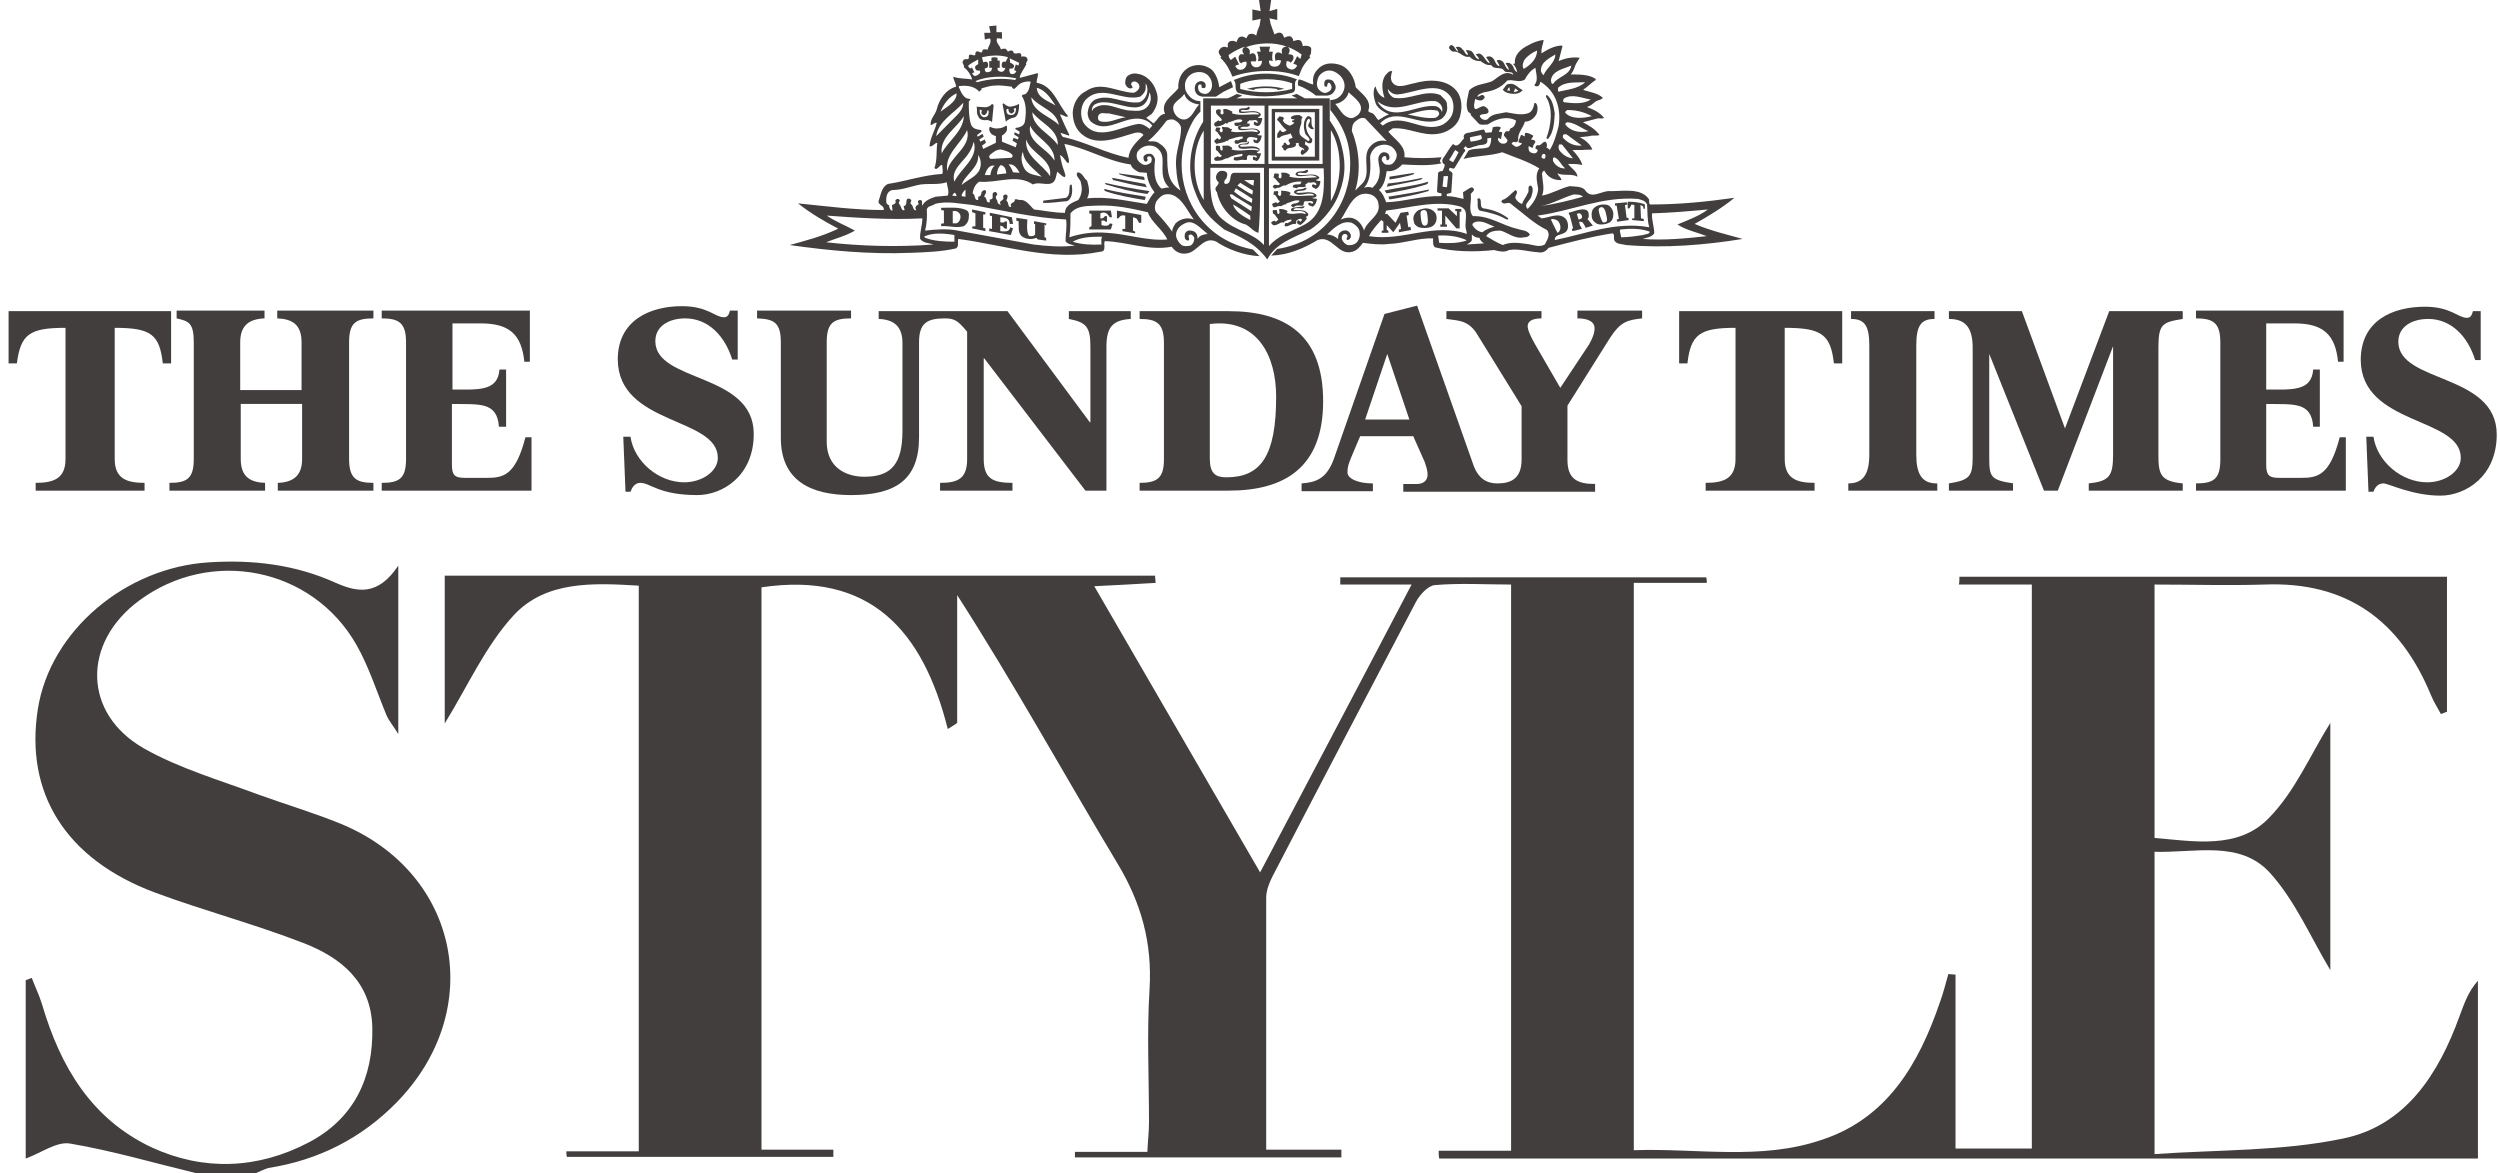 <svg xmlns="http://www.w3.org/2000/svg" fill="none" viewBox="0 0 211 99" height="99" width="211">
<path fill="#423e3e" d="M28.811 69.548C26.524 68.61 24.145 67.907 21.812 67.063C18.546 65.844 15.14 64.859 12.154 63.17C6.976 60.216 6.929 54.26 11.735 50.696C17.8 46.194 26.338 47.882 30.07 54.401C31.143 56.276 31.797 58.387 32.636 60.403C32.823 60.825 33.15 61.201 33.616 61.951C33.616 57.121 33.616 52.806 33.616 47.741C31.89 50.321 30.164 49.992 28.344 49.195C24.938 47.647 21.346 47.225 17.66 47.46C10.568 47.882 4.223 53.275 3.196 59.841C2.077 66.922 5.529 72.503 13.041 75.317C17.193 76.864 21.486 77.99 25.591 79.584C28.764 80.804 31.33 82.867 31.423 86.713C31.517 90.98 29.884 94.404 26.058 96.421C21.766 98.671 17.193 98.859 12.808 96.843C7.722 94.451 5.109 90.042 3.57 84.837C3.336 84.04 2.963 83.289 2.683 82.539C2.497 82.586 2.357 82.68 2.17 82.727C2.17 87.791 2.17 92.856 2.17 97.781C3.476 97.311 4.783 96.327 5.902 96.514C9.495 97.124 12.994 98.156 16.493 99C18.22 99 19.899 99 21.626 99C21.952 98.859 22.325 98.671 22.652 98.578C26.851 97.921 30.49 96.092 33.476 93.044C41.081 85.259 38.842 73.722 28.811 69.548Z"></path>
<path fill="#423e3e" d="M197.753 96.092C192.621 97.171 187.209 97.03 181.844 97.405C181.844 88.495 181.844 80.241 181.844 71.893C185.296 71.987 189.029 70.909 191.548 73.629C193.694 75.973 195.047 79.162 196.68 81.882C196.68 74.895 196.68 67.766 196.68 61.013C195.001 63.686 193.694 66.829 191.455 69.079C188.889 71.706 185.156 71.002 181.844 70.721C181.844 63.499 181.844 56.464 181.844 49.336C185.016 49.336 188.049 49.43 191.082 49.336C198.033 49.054 202.559 52.337 205.172 58.668C205.405 59.231 205.732 59.747 206.012 60.263C206.198 60.216 206.338 60.122 206.525 60.075C206.525 56.23 206.525 52.384 206.525 48.679C192.714 48.679 179.044 48.679 165.374 48.679C165.374 48.914 165.374 49.148 165.327 49.336C167.38 49.336 169.48 49.336 171.486 49.336C171.486 65.468 171.486 81.226 171.486 96.936C169.293 96.936 167.333 96.936 165.047 96.936C165.047 91.918 165.047 87.088 165.047 82.258C164.861 82.258 164.627 82.211 164.441 82.211C164.207 83.008 164.021 83.805 163.741 84.556C161.968 89.761 159.309 94.357 153.803 96.186C148.624 97.968 143.212 96.89 137.893 97.077C137.893 80.991 137.893 65.281 137.893 49.195C140.04 49.195 142.046 49.195 144.052 49.195C144.052 49.054 144.052 48.867 144.005 48.726C133.694 48.726 123.43 48.726 113.119 48.726C113.119 48.914 113.119 49.148 113.119 49.336C114.985 49.336 116.851 49.336 119.137 49.336C114.798 57.637 110.646 65.468 106.354 73.629C101.548 65.328 96.976 57.449 92.357 49.477C94.363 49.383 95.949 49.289 97.536 49.195C97.536 49.008 97.489 48.82 97.489 48.585C77.473 48.585 57.458 48.585 37.536 48.585C37.536 52.853 37.536 56.933 37.536 61.06C39.495 57.871 40.988 54.495 43.368 51.915C46.074 49.008 50.086 49.195 53.912 49.43C53.912 65.328 53.912 81.085 53.912 97.171C51.766 97.171 49.76 97.171 47.8 97.171C47.8 97.312 47.8 97.499 47.847 97.64C55.358 97.64 62.823 97.64 70.335 97.64C70.335 97.452 70.335 97.218 70.335 97.03C68.282 97.03 66.276 97.03 64.27 97.03C64.27 80.991 64.27 65.234 64.27 49.57C73.414 48.21 77.893 53.181 79.993 61.529C80.273 61.342 80.553 61.201 80.786 61.013C80.786 57.402 80.786 53.838 80.786 50.227C85.638 57.777 89.837 65.421 94.316 72.878C96.323 76.208 97.256 79.585 97.022 83.477C96.789 87.229 96.976 90.981 96.976 94.732C96.976 95.483 96.882 96.233 96.836 97.218C94.596 97.218 92.683 97.218 90.724 97.218C90.724 97.359 90.724 97.546 90.724 97.687C98.236 97.687 105.747 97.687 113.212 97.687C113.212 97.452 113.212 97.265 113.212 97.03C111.113 97.03 109.06 97.03 106.867 97.03C106.867 89.667 106.867 82.727 106.867 75.786C106.867 75.176 107.1 74.567 107.38 74.004C111.393 66.266 115.452 58.528 119.511 50.79C119.837 50.18 120.537 49.43 121.097 49.383C123.243 49.195 125.389 49.336 127.536 49.336C127.536 65.421 127.536 81.132 127.536 97.124C125.389 97.124 123.43 97.124 121.424 97.124C121.424 97.359 121.424 97.593 121.47 97.781C150.724 97.781 179.931 97.781 209.137 97.781C209.137 92.669 209.137 87.745 209.137 82.773C208.298 83.712 207.971 84.743 207.598 85.728C205.825 90.652 203.026 95.014 197.753 96.092Z"></path>
<path fill="#423e3e" d="M81.532 17.727C80.926 17.446 80.086 17.539 79.433 17.539C79.433 17.633 79.433 17.68 79.433 17.727C79.526 17.727 79.666 17.774 79.666 17.774V18.852C79.619 18.852 79.479 18.852 79.433 18.899C79.433 18.993 79.433 19.04 79.433 19.087C80.086 19.04 80.739 19.275 81.346 19.087C81.626 18.899 81.765 18.618 81.765 18.337C81.812 18.055 81.765 17.821 81.532 17.727ZM80.739 18.852H80.412V17.821C80.646 17.774 80.832 17.821 80.972 18.008C81.159 18.196 81.066 18.712 80.739 18.852Z"></path>
<path fill="#423e3e" d="M83.352 10.13L83.632 10.223L83.725 10.317L83.865 8.863L83.725 8.77C83.725 8.77 83.539 9.051 83.119 9.051C82.885 9.051 82.652 9.004 82.419 9.004C82.512 9.239 82.372 9.52 82.559 9.801C82.652 10.13 83.025 10.176 83.352 10.13ZM82.699 9.239L82.885 9.332C82.885 9.332 82.792 9.473 82.839 9.567C82.885 9.661 82.979 9.754 83.119 9.707C83.259 9.614 83.352 9.426 83.305 9.332H83.445V9.473C83.445 9.707 83.352 9.895 83.025 9.895C82.746 9.801 82.652 9.52 82.699 9.239Z"></path>
<path fill="#423e3e" d="M85.498 9.942C85.965 9.895 86.011 9.239 86.011 8.77C85.732 8.91 85.592 8.957 85.265 9.004C84.985 9.004 84.705 8.723 84.705 8.723L84.612 8.77L84.892 10.27C84.892 10.27 85.078 10.036 85.498 9.942ZM84.985 9.192H85.125C85.078 9.332 85.172 9.52 85.312 9.567C85.405 9.614 85.498 9.52 85.592 9.426C85.638 9.332 85.545 9.192 85.545 9.192L85.732 9.098C85.778 9.379 85.685 9.707 85.358 9.707C85.032 9.707 84.938 9.567 84.938 9.285L84.985 9.192Z"></path>
<path fill="#423e3e" d="M66.649 20.682C69.962 21.151 73.367 21.479 76.867 21.338C78.173 21.291 79.479 21.244 80.692 20.963C80.972 20.775 80.786 20.4 80.879 20.166C84.798 20.682 88.717 22.088 92.87 21.244C93.43 21.244 93.103 20.588 93.243 20.353C95.156 20.4 96.929 21.198 98.888 20.822C99.215 21.291 99.682 21.479 100.195 21.385C101.081 21.244 101.594 19.884 102.668 20.4C103.461 20.963 104.954 21.573 106.307 21.62L105.747 21.057C101.781 20.306 99.728 17.024 99.728 13.882C99.728 12.615 100.055 11.349 100.661 10.27C100.941 9.755 101.315 9.426 101.315 9.426V8.535C100.941 8.535 100.615 8.395 100.335 8.066C100.101 7.785 100.008 7.597 100.008 7.175C100.008 6.753 100.335 6.284 100.801 6.143C101.268 6.003 101.734 6.097 102.014 6.425C102.248 6.706 102.294 6.941 102.294 7.222C102.294 7.597 102.014 7.926 101.734 7.926C101.548 7.926 101.315 7.879 101.175 7.644C101.081 7.457 101.081 7.128 101.268 7.128C101.548 7.128 101.315 7.316 101.455 7.41C101.548 7.457 101.688 7.457 101.734 7.363C101.781 7.269 101.781 7.128 101.688 6.988C101.548 6.847 101.361 6.8 101.175 6.894C100.895 6.988 100.801 7.316 100.848 7.597C100.941 8.019 101.221 8.113 101.501 8.16H102.621L103.274 7.738L104.067 7.363C104.067 7.363 103.974 6.988 103.881 6.847L102.901 7.363C102.854 6.847 102.621 6.19 102.248 5.862C101.828 5.534 101.128 5.346 100.475 5.628C99.728 5.956 99.402 6.706 99.448 7.457C98.935 8.113 97.909 8.629 98.329 9.614C97.862 9.614 97.675 10.177 97.349 10.411L96.742 9.942L97.209 9.614C97.629 9.098 97.862 8.348 97.582 7.691C97.395 7.035 96.789 6.331 96.042 6.237C95.716 6.143 95.389 6.237 95.156 6.425C94.969 6.612 94.969 6.847 94.969 7.081C95.063 7.316 95.249 7.504 95.483 7.457C95.763 7.363 95.389 7.222 95.483 7.035C95.529 6.894 95.716 6.847 95.856 6.894C96.089 6.988 96.229 7.222 96.136 7.457C96.042 7.644 95.856 7.785 95.669 7.832C94.316 7.785 92.916 6.8 91.657 7.691C90.957 8.019 90.584 8.77 90.537 9.473C90.537 10.223 90.77 10.88 91.33 11.349C92.636 12.428 94.409 11.584 95.809 11.208C96.042 11.162 96.369 11.162 96.509 11.396C95.949 11.959 95.296 12.521 95.249 13.319C93.336 12.944 91.703 12.006 89.837 11.584C89.604 11.584 89.557 11.302 89.51 11.208L90.21 11.443L90.257 11.396C89.977 10.833 89.697 10.223 89.464 9.661C89.697 9.661 89.884 9.895 90.117 9.848V9.755C89.277 8.817 88.904 7.222 87.504 6.988C87.458 6.706 87.644 6.472 87.598 6.19H87.504L86.105 6.566L86.058 6.519C86.151 6.143 86.431 5.815 86.618 5.44C86.525 5.252 86.804 5.159 86.711 4.971C86.665 4.737 86.338 4.737 86.198 4.783C86.245 4.127 85.591 4.83 85.498 4.314C85.358 4.221 85.171 4.268 85.078 4.361L84.891 4.127C84.752 4.08 84.565 4.127 84.472 4.174C84.425 3.846 84.005 3.611 84.145 3.236C84.285 3.236 84.425 3.236 84.565 3.283C84.565 3.142 84.565 2.861 84.565 2.72H84.098V2.157C83.912 2.157 83.725 2.204 83.492 2.204C83.492 2.392 83.585 2.579 83.585 2.767H83.072C83.072 2.954 83.119 3.142 83.119 3.33C83.305 3.33 83.445 3.189 83.585 3.283C83.678 3.658 83.398 3.892 83.352 4.221L83.305 4.174C83.165 4.174 83.025 4.127 82.932 4.221C82.885 4.737 82.512 4.08 82.325 4.455C82.372 4.971 81.859 4.361 81.766 4.737C81.859 5.206 81.392 4.83 81.299 5.112C81.112 5.299 81.439 5.487 81.346 5.675C81.672 5.909 81.952 6.331 82.046 6.706C81.532 6.612 80.926 6.659 80.459 6.472C80.459 6.753 80.692 7.035 80.692 7.316C79.806 7.55 79.246 8.441 79.059 9.239C78.919 9.708 78.5 10.036 78.546 10.552C78.733 10.552 78.873 10.317 79.059 10.364C78.919 11.021 78.5 11.63 78.453 12.334C78.64 12.475 78.873 12.053 79.106 12.053C79.013 12.803 79.106 13.506 78.873 14.163C79.059 14.491 79.293 13.882 79.526 13.928C79.526 14.163 79.619 14.491 79.526 14.679C77.94 14.773 76.493 15.288 74.954 15.523C74.394 15.757 74.347 16.461 74.161 16.93C74.067 17.352 74.674 17.305 74.581 17.727C72.108 17.727 69.728 17.399 67.349 17.164C68.422 18.009 69.542 18.665 70.708 19.275V19.322C69.308 19.978 68.002 20.306 66.649 20.682ZM80.552 20.4C79.713 20.4 78.826 20.353 78.08 20.072L77.986 19.978C78.686 19.603 79.759 19.697 80.552 19.837V20.4ZM87.224 20.635L80.832 19.462C79.946 19.275 78.919 19.369 78.08 19.462C78.22 18.899 78.266 18.243 78.22 17.68C78.313 17.352 78.686 17.399 78.919 17.211C79.946 16.93 81.066 17.211 82.092 17.305C84.705 17.774 87.224 18.384 89.977 18.524C90.07 19.134 89.93 19.791 89.93 20.353C90.117 20.635 90.444 20.635 90.724 20.729C89.557 20.869 88.344 20.775 87.224 20.635ZM81.626 10.974C81.999 12.428 80.179 13.178 79.946 14.444C79.713 12.991 81.112 12.146 81.626 10.974ZM79.479 12.944C79.293 11.584 80.786 10.786 81.346 9.801C81.299 11.115 79.993 11.912 79.479 12.944ZM82.559 13.084C82.792 13.413 82.839 13.882 82.699 14.257C82.465 14.913 81.672 15.148 81.159 15.617C81.392 14.773 82.652 14.163 82.559 13.084ZM81.486 15.992V16.602L81.159 16.555C81.159 16.367 81.299 16.18 81.486 15.992ZM80.552 15.335C80.226 14.304 81.346 13.647 81.812 12.85C81.999 12.568 82.092 12.287 82.186 11.959C82.605 13.366 81.066 14.21 80.552 15.335ZM80.739 16.555L80.366 16.508C80.412 16.414 80.459 16.367 80.552 16.273C80.692 16.273 80.692 16.461 80.739 16.555ZM92.963 20.635C92.123 20.682 91.237 20.635 90.537 20.4C91.19 20.025 92.03 19.978 92.823 19.978H93.01C92.916 20.213 92.963 20.4 92.963 20.635ZM93.43 19.65C92.31 19.556 91.237 19.697 90.257 20.025C90.35 19.369 90.35 18.665 90.35 18.009C90.91 17.305 91.843 17.399 92.683 17.352C94.176 17.305 95.436 17.586 96.882 17.915C97.162 18.759 98.142 19.369 98.515 20.213C96.789 20.353 95.156 19.744 93.43 19.65ZM101.921 19.744C101.594 19.791 101.268 19.837 101.081 20.166C101.081 19.884 100.988 19.603 100.708 19.509C100.568 19.462 100.335 19.415 100.195 19.509C99.962 19.65 99.962 19.884 100.008 20.119C100.055 20.213 100.148 20.306 100.288 20.306C100.521 20.166 100.101 19.884 100.475 19.791C100.661 19.791 100.755 19.978 100.801 20.072C100.801 20.353 100.708 20.588 100.475 20.729C100.195 20.775 99.962 20.822 99.728 20.682C99.495 20.494 99.308 20.213 99.262 19.931C99.215 19.509 99.495 19.087 99.915 18.899C100.661 18.431 101.268 19.228 101.921 19.744ZM100.755 18.524C100.288 18.337 99.635 18.431 99.215 18.853C99.075 19.087 98.935 19.275 98.935 19.556C98.562 18.993 98.095 18.477 97.582 17.915C97.395 17.633 97.489 17.258 97.582 17.024C97.769 16.742 98.049 16.461 98.329 16.414C98.795 16.32 99.168 16.508 99.495 16.789C100.008 17.258 100.335 17.962 100.755 18.524ZM99.962 7.926C100.101 8.488 100.708 8.77 101.221 8.817C100.801 9.192 100.661 9.942 100.008 10.083C99.588 10.13 99.215 9.801 99.075 9.426C98.795 8.629 99.588 8.488 99.962 7.926ZM98.469 10.177C98.655 10.083 98.935 10.036 99.122 10.13C99.402 10.27 99.635 10.505 99.682 10.786C99.682 11.959 99.168 12.803 99.262 14.069C99.308 14.866 99.402 15.476 99.635 16.086C98.562 15.335 98.515 14.491 98.515 13.084C98.515 12.615 98.142 12.287 97.769 12.053C97.489 11.865 97.162 11.959 96.882 11.912C97.489 11.443 98.002 10.786 98.469 10.177ZM96.742 9.098C96.416 9.379 95.949 9.379 95.483 9.332C94.363 9.332 93.29 8.395 92.263 9.192L92.17 9.379C92.123 9.192 92.217 8.864 92.496 8.77C93.943 8.066 96.602 10.411 97.022 7.785C97.209 8.207 97.162 8.77 96.742 9.098ZM95.016 9.895C94.269 9.989 93.57 10.458 92.823 10.223C92.636 10.13 92.636 9.848 92.73 9.708C92.916 9.426 93.29 9.614 93.57 9.567L95.016 9.895ZM96.089 10.458C94.643 10.646 92.543 12.053 91.423 10.317C91.144 9.755 91.19 8.957 91.61 8.441C92.963 7.035 94.689 8.582 96.229 8.16C96.462 7.972 96.696 7.738 96.696 7.41V7.035C96.882 7.316 96.882 7.738 96.742 8.066C96.649 8.301 96.416 8.535 96.182 8.629C94.829 8.817 93.616 7.832 92.356 8.441C91.983 8.723 91.843 9.098 91.797 9.52C91.797 9.801 91.89 10.083 92.077 10.27C93.196 11.208 94.456 10.177 95.623 10.036C96.276 9.942 96.929 10.13 97.255 10.599C97.209 10.693 97.069 10.786 97.022 10.88C96.742 10.646 96.462 10.458 96.089 10.458ZM96.042 12.756C96.322 12.428 96.649 12.287 97.022 12.287C97.395 12.287 97.675 12.428 97.909 12.756C98.469 13.506 97.629 14.866 98.702 15.851C98.422 15.757 98.235 15.945 98.002 15.898C97.349 15.288 97.395 14.304 97.489 13.46C97.442 13.272 97.349 13.084 97.162 12.991C96.929 12.944 96.649 12.991 96.509 13.225C96.509 13.366 96.509 13.6 96.696 13.647C96.789 13.647 96.836 13.553 96.882 13.506C96.836 13.413 96.789 13.366 96.835 13.272C96.882 13.178 97.022 13.178 97.115 13.225C97.255 13.366 97.209 13.506 97.162 13.694C96.975 13.882 96.696 13.975 96.462 13.882C96.276 13.788 96.089 13.647 95.996 13.46C95.902 13.272 95.902 12.944 96.042 12.756ZM90.164 13.788C90.304 13.6 90.164 13.319 90.117 13.084L89.837 12.146C91.75 12.521 93.43 13.6 95.436 13.882C95.529 14.21 95.856 14.397 96.136 14.538L96.789 14.585C96.835 15.195 97.069 15.757 97.442 16.226C97.162 16.508 96.975 16.883 96.789 17.211C95.156 16.977 93.523 16.555 91.75 16.742C92.03 16.273 91.89 15.71 91.75 15.242C91.47 15.054 91.377 14.585 90.957 14.538C90.677 14.866 91.237 15.101 91.237 15.476C91.377 15.945 91.283 16.508 91.004 16.883C90.584 17.07 89.884 17.305 89.884 17.962C88.951 17.962 88.157 17.774 87.271 17.68C86.898 17.352 86.618 16.789 86.011 16.883C85.918 16.836 85.778 16.789 85.638 16.836C85.731 17.164 85.125 17.07 85.358 17.446C85.031 17.586 85.171 17.07 84.938 16.93C84.985 16.742 85.171 16.508 84.891 16.414C84.752 16.414 84.658 16.508 84.658 16.602C84.845 16.977 84.192 16.883 84.472 17.258C84.378 17.305 84.192 17.164 84.192 17.07C84.238 16.883 83.912 16.742 84.098 16.508C84.192 16.461 84.192 16.32 84.098 16.273C84.052 16.133 83.912 16.226 83.818 16.273C83.678 16.461 83.958 16.836 83.538 16.836V17.07C83.165 17.164 83.352 16.695 83.072 16.602C83.072 16.414 83.398 16.18 83.119 16.039C83.025 16.039 82.885 16.133 82.839 16.226C82.839 16.414 82.745 16.602 82.559 16.602V16.883C82.186 16.93 82.372 16.461 82.092 16.32C82.139 15.945 82.325 15.523 82.652 15.335C84.192 15.476 85.825 14.632 87.178 15.57C87.784 15.242 88.811 15.945 89.091 15.054L89.231 14.491C89.417 14.632 89.604 14.866 89.837 14.96C90.024 14.819 89.837 14.632 89.837 14.491C89.65 14.022 89.557 13.6 89.464 13.084C89.79 13.225 89.884 13.6 90.164 13.788ZM85.311 13.319L83.632 13.413C83.492 13.366 83.445 13.225 83.538 13.084C83.818 12.85 84.098 12.615 84.472 12.615C84.845 12.709 85.218 12.803 85.451 13.084C85.498 13.225 85.405 13.319 85.311 13.319ZM86.058 14.585L85.498 14.538C85.405 14.304 85.311 14.069 85.125 13.882C85.591 13.788 85.871 14.257 86.058 14.585ZM84.938 14.632L84.145 14.726C84.145 14.444 84.238 14.116 84.472 13.928C84.845 14.022 84.891 14.351 84.938 14.632ZM83.725 13.975H83.958C83.725 14.163 83.632 14.444 83.585 14.773H83.119C83.212 14.491 83.352 14.069 83.725 13.975ZM88.997 13.553C88.344 12.475 86.665 12.006 86.944 10.599C87.411 11.677 89.044 12.193 88.997 13.553ZM87.131 9.473C87.831 10.411 89.324 10.88 89.277 12.24C88.624 11.255 87.131 10.739 87.131 9.473ZM88.624 14.866C87.971 13.835 86.431 13.178 86.618 11.771C86.944 12.944 88.857 13.413 88.624 14.866ZM87.924 14.913C87.458 14.773 86.804 14.773 86.478 14.257C86.245 13.882 86.105 13.272 86.338 12.803C86.385 13.694 87.318 14.304 87.924 14.913ZM89.091 8.91C88.531 8.535 87.551 8.301 87.504 7.41C88.251 7.597 88.671 8.301 89.091 8.91ZM89.371 10.552C88.577 9.755 87.131 9.473 87.038 8.207C87.738 9.098 89.137 9.286 89.371 10.552ZM85.218 5.768C85.405 5.862 85.591 5.721 85.591 5.581C85.591 5.44 85.405 5.346 85.265 5.299L85.218 4.924L86.011 5.299L85.965 5.534L85.731 5.44L85.591 5.909L85.778 6.003C85.778 6.003 85.685 6.331 85.311 6.237C85.171 6.097 85.171 5.909 85.218 5.768ZM85.778 6.612C85.778 6.659 85.685 6.706 85.685 6.753C84.612 6.566 83.445 6.659 82.465 6.941C82.419 6.894 82.372 6.894 82.325 6.847C83.259 6.425 84.658 6.378 85.778 6.612ZM85.078 4.83C85.078 4.83 84.891 5.159 84.891 5.206C84.798 5.206 84.612 5.159 84.565 5.346C84.472 5.628 84.658 5.815 84.845 5.721C84.845 5.815 84.752 6.003 84.612 6.05C84.425 6.097 84.238 6.003 84.192 5.862V5.721H84.378V5.112H84.192V4.877C84.192 4.877 84.005 4.83 83.912 4.83C83.818 4.83 83.678 4.877 83.678 4.877V5.159H83.492V5.721H83.725C83.725 5.721 83.725 6.003 83.538 6.05C83.259 6.143 83.165 6.097 83.119 5.909V5.768C83.119 5.768 83.398 5.768 83.398 5.534C83.398 5.393 83.398 5.252 83.212 5.206C83.119 5.206 83.072 5.252 82.979 5.252C82.979 5.252 82.885 4.877 82.885 4.83C83.492 4.69 84.332 4.596 85.078 4.83ZM81.906 5.768C81.719 5.721 81.719 5.534 81.719 5.534C81.952 5.346 82.279 5.159 82.559 5.018V5.393C82.512 5.487 82.465 5.44 82.325 5.581C82.232 5.721 82.372 5.956 82.512 5.956C82.652 5.956 82.699 5.956 82.699 5.956C82.792 6.19 82.605 6.284 82.419 6.378C82.186 6.519 82.046 6.19 82.046 6.19L82.232 6.097L81.999 5.628C82.092 5.581 81.999 5.815 81.906 5.768ZM82.652 7.738C82.699 7.644 82.792 7.644 82.839 7.55C82.839 7.55 82.839 7.504 82.839 7.457C83.212 7.363 83.585 7.222 83.958 7.222C84.425 7.175 84.938 7.269 85.405 7.316C85.405 7.41 85.498 7.504 85.591 7.504C85.825 7.363 85.965 7.081 86.245 6.988C86.478 6.894 86.758 6.847 86.991 6.894C86.898 7.222 86.898 7.597 86.618 7.879C86.525 8.019 86.245 7.926 86.245 8.113C86.665 8.723 86.618 9.661 86.478 10.364C86.385 10.552 86.291 10.646 86.011 10.739C85.918 10.786 85.731 10.786 85.731 10.786L85.685 10.88L86.058 11.115L86.011 11.349L85.638 11.162L85.591 11.349L85.965 11.584L85.918 11.771L85.545 11.63L85.451 11.865L85.825 12.099L85.731 12.428L84.565 11.959V11.443C84.752 11.349 84.938 11.162 84.985 10.974C84.985 10.88 85.031 10.693 84.938 10.599C84.705 10.739 84.518 10.833 84.238 10.833C83.865 10.88 83.678 10.739 83.538 10.693C83.445 10.88 83.492 11.068 83.632 11.255C83.725 11.396 84.052 11.49 84.052 11.49V12.053L82.979 12.568L82.885 12.287L83.212 12.053L83.119 11.771L82.745 11.959L82.652 11.771L83.025 11.537L82.932 11.302L82.512 11.537L82.465 11.396L82.839 11.115C82.839 11.115 82.839 10.974 82.792 10.974C82.465 10.927 82.092 10.88 81.952 10.505C81.766 9.942 81.766 9.192 81.766 8.582C81.766 8.488 81.999 8.441 81.859 8.348C81.299 8.348 81.112 7.738 80.926 7.363V7.269C81.719 7.175 82.279 7.316 82.652 7.738ZM80.739 7.879C80.739 8.629 79.899 9.004 79.386 9.426C79.619 8.817 80.086 8.16 80.739 7.879ZM79.013 11.49C79.2 10.223 80.506 9.567 81.299 8.676C81.299 9.239 80.879 9.614 80.552 9.942L79.013 11.49ZM75.327 16.039C76.167 16.039 76.913 15.71 77.707 15.57C78.453 15.476 79.2 15.617 79.899 15.382C79.946 15.757 80.133 16.133 79.993 16.508L78.966 16.602C78.546 16.742 78.033 16.93 77.846 17.352C77.753 17.211 77.94 16.883 77.66 16.883C77.567 16.883 77.473 16.93 77.473 17.024C77.473 17.117 77.567 17.211 77.52 17.258C77.287 17.352 77.193 17.54 77.333 17.727C77.287 17.774 77.24 17.727 77.193 17.727C77.007 17.586 77.1 17.352 76.867 17.211C76.773 17.07 77.007 16.977 76.867 16.836C76.773 16.742 76.587 16.742 76.54 16.836C76.447 17.024 76.587 17.352 76.26 17.399L76.353 17.727C76.12 17.821 76.073 17.54 76.027 17.446C75.98 17.258 75.747 17.164 75.933 16.977C75.98 16.883 75.84 16.789 75.794 16.789C75.7 16.789 75.607 16.836 75.56 16.93C75.7 17.164 75.42 17.258 75.28 17.305L75.327 17.774C75.14 17.774 75.094 17.586 75.047 17.446C75.094 17.258 74.86 17.305 74.814 17.117C74.767 16.695 74.814 16.133 75.327 16.039ZM69.775 18.196C72.341 18.384 75.14 18.571 77.846 18.431C77.846 19.04 77.613 19.603 77.66 20.166C77.94 20.541 78.406 20.494 78.78 20.635C75.794 20.869 72.621 20.775 69.728 20.447C70.521 20.119 71.361 19.931 72.154 19.462C71.408 19.04 70.521 18.712 69.775 18.196Z"></path>
<path fill="#423e3e" d="M88.297 19.04V18.853L87.271 18.665V18.9H87.364V19.791C87.271 19.931 87.131 19.931 86.944 19.931C86.571 19.931 86.711 18.524 86.711 18.524L85.778 18.384V18.618C85.778 18.618 85.871 18.665 85.965 18.665C86.011 19.134 85.871 19.697 86.291 19.978C86.571 20.166 87.037 20.26 87.457 20.072L87.597 20.213L88.297 20.307V20.072L88.157 20.025V18.947L88.297 19.04Z"></path>
<path fill="#423e3e" d="M84.985 19.509C84.798 19.556 84.425 19.509 84.425 19.509V19.04C84.425 19.04 84.612 19.087 84.658 19.134C84.751 19.228 84.798 19.368 84.985 19.274C84.985 19.274 84.985 18.759 84.985 18.712C84.938 18.665 84.798 18.665 84.751 18.759C84.658 18.806 84.425 18.759 84.425 18.759V18.337C84.425 18.337 84.985 18.337 85.125 18.571C85.218 18.665 85.218 18.899 85.218 18.899H85.498L85.405 18.337L83.538 17.961V18.196L83.725 18.243V19.321L83.492 19.274V19.509L85.311 19.837L85.498 19.274L85.265 19.181C85.218 19.415 85.125 19.462 84.985 19.509Z"></path>
<path fill="#423e3e" d="M94.269 17.774V18.43H94.409C94.409 18.43 94.503 18.243 94.643 18.196C94.736 18.149 94.969 18.196 94.969 18.196V19.322H94.736V19.509L95.809 19.697V19.556L95.623 19.462V18.337C95.623 18.337 95.809 18.384 95.903 18.43C95.996 18.524 96.136 18.806 96.136 18.806H96.322V18.149L94.269 17.774Z"></path>
<path fill="#423e3e" d="M93.57 18.993C93.336 19.134 92.963 18.993 92.963 18.993V18.618C92.963 18.618 93.29 18.571 93.29 18.712H93.43V18.243H93.243C93.243 18.243 93.15 18.477 92.87 18.43V18.008C93.056 17.915 93.243 17.915 93.383 18.008C93.523 18.102 93.663 18.337 93.663 18.337H93.849L93.756 17.774H91.936V18.008L92.123 18.055V19.087L91.936 19.181V19.368H93.756L93.896 18.899L93.663 18.853C93.71 18.806 93.616 18.946 93.57 18.993Z"></path>
<path fill="#423e3e" d="M82.092 17.915L82.325 18.009V19.087C82.279 19.134 82.092 19.087 82.092 19.087L82.045 19.275L83.165 19.509V19.275L82.978 19.228V18.102H83.165V17.915L82.045 17.68V17.915H82.092Z"></path>
<path fill="#423e3e" d="M96.789 15.805L96.649 15.523L93.85 15.007L93.943 15.195C94.876 15.429 95.856 15.664 96.789 15.805Z"></path>
<path fill="#423e3e" d="M96.836 16.367L97.022 16.133C95.763 15.945 94.456 15.711 93.243 15.429L93.337 15.57C94.456 15.898 95.623 16.227 96.836 16.367Z"></path>
<path fill="#423e3e" d="M96.603 15.195C96.603 15.101 96.603 14.96 96.509 14.913C95.809 14.819 95.063 14.726 94.41 14.632L94.503 14.726C95.203 14.96 95.903 15.101 96.603 15.195Z"></path>
<path fill="#423e3e" d="M104.254 6.706L104.114 6.753C104.44 7.035 104.114 7.55 104.487 7.832C105.887 8.254 107.66 8.207 109.059 7.832C109.573 7.644 109.059 6.988 109.479 6.706C107.846 6.05 105.84 6.05 104.254 6.706ZM109.059 7.504C107.706 7.879 105.98 7.879 104.674 7.504V7.081C105.887 6.566 107.846 6.566 109.059 7.035V7.504Z"></path>
<path fill="#423e3e" d="M103.087 4.784L102.994 4.877C103.507 5.346 103.787 5.909 104.021 6.472C105.7 5.862 107.986 5.815 109.619 6.425C109.759 6.097 109.853 5.768 110.086 5.44C110.226 5.206 110.599 4.83 110.599 4.83L110.506 4.737C110.506 4.737 110.646 4.596 110.646 4.502C110.646 4.268 110.739 4.033 110.552 3.939C110.366 3.846 110.133 3.846 109.946 3.892C109.946 3.752 109.899 3.611 109.806 3.47C109.619 3.283 109.339 3.424 109.153 3.47C109.153 3.283 109.059 3.189 108.966 3.095C108.78 3.001 108.546 3.095 108.406 3.189C108.313 3.095 108.313 2.908 108.173 2.814C107.986 2.673 107.706 2.814 107.566 2.908L107.427 2.532L107.24 2.017L107.147 1.548L107.8 1.688V0.75L107.147 0.938L107.287 0H106.26L106.4 0.938L105.7 0.797V1.735L106.4 1.595L106.307 2.157L106.12 2.626L106.027 3.001C105.887 2.908 105.747 2.814 105.56 2.861C105.327 2.861 105.28 3.095 105.187 3.236C105.047 3.142 104.907 3.048 104.72 3.095C104.487 3.142 104.441 3.377 104.347 3.564L104.207 3.47C104.021 3.424 103.741 3.424 103.647 3.658C103.554 3.752 103.741 4.08 103.507 3.986C103.321 3.892 103.041 3.986 102.948 4.174C102.761 4.315 102.901 4.643 103.087 4.784ZM109.853 4.596L109.759 4.971C109.619 4.877 109.573 4.83 109.479 4.737L109.153 5.393C109.246 5.393 109.386 5.44 109.479 5.534C109.339 5.815 109.106 5.956 108.826 5.815C108.5 5.675 108.546 5.44 108.593 5.159C108.78 5.159 108.873 5.206 108.92 5.299C109.013 5.206 109.246 5.018 109.153 4.737C109.106 4.596 108.826 4.549 108.733 4.596C108.873 4.361 108.92 4.08 108.64 3.939C109.013 4.08 109.479 4.315 109.853 4.596ZM108.593 3.939C108.173 3.939 108.126 4.268 108.22 4.549C108.126 4.502 107.94 4.361 107.753 4.455C107.52 4.596 107.613 4.924 107.66 5.159C107.8 5.018 107.94 5.065 108.126 5.112C108.08 5.346 107.986 5.628 107.566 5.628C107.1 5.628 107.1 5.206 107.1 5.112C107.193 5.112 107.287 5.112 107.427 5.159C107.333 4.924 107.38 4.596 107.427 4.361H107.1L107.193 3.939H106.307L106.4 4.361C106.26 4.361 106.167 4.361 106.073 4.361C106.213 4.643 106.26 4.924 106.167 5.159C106.307 5.159 106.4 5.159 106.493 5.112C106.54 5.252 106.447 5.628 106.12 5.675C105.794 5.721 105.607 5.534 105.56 5.206C105.7 5.159 105.794 5.159 105.934 5.206C105.98 5.159 106.073 5.065 106.027 4.971C105.98 4.784 106.027 4.596 105.794 4.502C105.654 4.455 105.467 4.596 105.467 4.596C105.467 4.596 105.514 4.315 105.467 4.221C105.42 4.127 105.28 3.986 105.14 3.986C106.12 3.611 107.52 3.517 108.593 3.939ZM105.094 3.939C104.86 4.08 104.86 4.174 104.86 4.268C104.86 4.408 105 4.596 105 4.596C105 4.596 104.72 4.549 104.674 4.596C104.487 4.784 104.534 4.924 104.58 5.112C104.58 5.206 104.674 5.299 104.767 5.346C104.86 5.252 104.954 5.206 105.187 5.206C105.28 5.44 105.14 5.768 104.86 5.862C104.534 5.956 104.394 5.815 104.254 5.581C104.347 5.487 104.394 5.487 104.58 5.44L104.254 4.784L103.881 5.065L103.741 4.877L103.694 4.643C104.021 4.408 104.674 4.033 105.094 3.939Z"></path>
<path fill="#423e3e" d="M105.234 7.504L105.84 7.597L105.934 7.504C106.54 7.41 107.147 7.41 107.753 7.504L107.847 7.597L108.407 7.504C107.52 7.222 106.214 7.222 105.234 7.504Z"></path>
<path fill="#423e3e" d="M88.018 17.117C88.671 17.164 89.371 17.024 90.07 16.977C90.537 16.742 90.537 16.039 90.444 15.57C90.397 15.57 90.35 15.617 90.304 15.617C90.21 15.992 90.35 16.461 89.977 16.695L88.064 16.93L88.018 17.117Z"></path>
<path fill="#423e3e" d="M93.29 16.132C94.363 16.508 95.482 16.695 96.602 16.883C96.695 16.789 96.649 16.695 96.695 16.601C95.529 16.414 94.316 16.226 93.196 15.945C93.196 16.039 93.243 16.132 93.29 16.132Z"></path>
<path fill="#423e3e" d="M121.703 17.821V18.946H121.563V19.134C121.563 19.134 122.03 19.134 122.123 19.134V18.946H121.983V18.196L122.916 19.275H123.196V17.868H123.336V17.633H122.823V17.821H122.963V18.243L122.263 17.586H121.33V17.774H121.703V17.821Z"></path>
<path fill="#423e3e" d="M119.744 19.181C120.07 19.275 120.49 19.275 120.817 19.134C121.237 18.946 121.33 18.431 121.19 18.055C121.003 17.727 120.677 17.586 120.303 17.586C120.024 17.633 119.697 17.68 119.51 17.915C119.324 18.102 119.23 18.384 119.324 18.665C119.324 18.899 119.51 19.087 119.744 19.181ZM120.164 17.727C120.49 17.727 120.443 18.055 120.49 18.337C120.537 18.665 120.537 18.993 120.303 19.04C120.07 19.087 119.977 18.853 119.93 18.477C119.93 18.149 119.744 17.774 120.164 17.727Z"></path>
<path fill="#423e3e" d="M124.876 17.774C125.623 17.915 126.416 18.102 127.069 18.477C127.116 18.524 127.302 18.571 127.302 18.43C126.696 17.962 125.949 17.68 125.203 17.586C124.829 17.492 125.109 16.93 124.876 16.742C124.783 16.742 124.689 16.742 124.689 16.836C124.783 17.07 124.596 17.539 124.876 17.774Z"></path>
<path fill="#423e3e" d="M109.619 6.706C109.526 6.847 109.526 7.034 109.573 7.222C110.133 7.41 110.646 7.738 111.066 8.066H112.046C112.279 8.019 112.419 7.972 112.559 7.785C112.745 7.55 112.792 7.316 112.652 7.081C112.559 6.847 112.419 6.706 112.092 6.706C111.812 6.706 111.766 6.894 111.766 7.128C111.766 7.316 111.859 7.316 111.952 7.316C112.046 7.316 111.999 7.175 112.046 7.081C112.092 7.034 112.139 6.941 112.186 6.988C112.279 7.034 112.326 7.128 112.372 7.269C112.419 7.503 112.279 7.691 112.046 7.785C111.812 7.925 111.532 7.785 111.346 7.597C111.112 7.363 111.112 7.034 111.206 6.706C111.299 6.378 111.486 6.19 111.766 6.05C112.186 5.862 112.559 5.956 112.932 6.237C113.445 6.612 113.632 7.222 113.352 7.785C113.119 8.207 112.745 8.441 112.279 8.441V9.286C113.632 10.927 113.958 12.428 113.958 13.835C113.958 17.07 111.859 20.4 107.8 21.01L107.287 21.573C108.733 21.526 110.039 20.963 111.206 20.259C112.465 19.791 112.885 21.619 114.145 21.244C114.518 21.151 114.798 20.822 115.032 20.494C115.731 20.588 116.478 20.681 117.224 20.588C118.531 20.541 119.697 20.072 120.957 20.119C120.957 20.4 120.91 20.681 121.097 20.869C122.637 21.244 124.456 21.291 126.089 21.104C126.462 21.197 126.976 21.338 127.349 21.104C128.189 20.963 128.982 21.244 129.822 21.291C130.242 21.385 130.521 21.151 130.708 20.916C132.481 20.447 134.254 19.978 136.074 19.697C136.307 19.697 136.167 20.119 136.26 20.306C136.447 20.635 136.913 20.588 137.24 20.681C140.506 20.963 143.912 20.681 147.084 20.166C145.731 19.791 144.332 19.462 143.025 18.899C144.192 18.243 145.358 17.539 146.385 16.695C144.052 17.023 141.766 17.258 139.293 17.258C139.106 17.211 139.246 16.883 139.153 16.789C138.5 15.851 137.007 16.133 135.934 16.133C135.187 16.039 134.301 16.93 133.741 15.992C133.414 15.71 132.901 15.757 132.481 15.71C131.688 15.898 130.941 16.367 130.148 16.508C130.381 15.945 130.195 15.335 130.148 14.726C130.148 14.585 130.195 14.444 130.335 14.397C130.615 14.96 131.175 15.242 131.781 15.195C131.781 15.007 131.501 14.819 131.455 14.632C131.968 14.866 132.668 14.632 133.134 14.913C133.134 14.491 132.574 14.163 132.341 13.835C132.808 13.835 133.181 13.835 133.554 13.928C133.414 13.459 133.041 12.99 132.714 12.662H133.554C133.834 12.615 134.114 12.662 134.394 12.615C134.207 12.146 133.741 11.771 133.321 11.584L134.161 11.49C134.394 11.396 134.767 11.49 135 11.396C134.627 10.88 134.114 10.599 133.601 10.317L134.86 9.989C135.047 9.989 135.28 10.036 135.374 9.942C135 9.473 134.487 9.239 133.974 9.051V9.004C134.254 8.957 134.441 8.723 134.721 8.535C134.907 8.441 135.14 8.441 135.28 8.254C134.814 7.832 134.207 7.785 133.647 7.597V7.55C134.021 7.316 134.301 6.988 134.674 6.753V6.659C134.114 6.284 133.321 6.284 132.574 6.284C132.761 6.05 132.854 5.815 132.948 5.534C133.041 5.299 133.228 5.065 133.321 4.877C132.714 4.783 132.061 4.924 131.548 5.159L131.874 3.892L131.828 3.845C131.221 3.845 130.615 4.174 130.102 4.502C130.055 4.08 130.242 3.705 130.288 3.376C129.775 3.423 129.355 3.611 128.935 3.845C128.375 4.127 127.769 4.643 127.862 5.346C127.815 5.393 127.722 5.346 127.722 5.44C127.909 5.581 128.002 5.862 128.049 6.096C127.862 6.003 127.769 5.815 127.722 5.628C127.582 5.393 127.349 5.205 127.069 5.346C127.162 5.487 127.349 5.721 127.349 5.909C127.022 5.721 127.022 5.346 126.789 5.159C126.649 5.065 126.462 5.018 126.322 5.112L126.556 5.534L126.509 5.581C126.136 5.393 126.229 5.018 125.902 4.83C125.809 4.736 125.529 4.736 125.436 4.83C125.529 5.018 125.716 5.159 125.716 5.346C125.296 5.159 125.156 4.268 124.549 4.596C124.689 4.736 124.829 4.877 124.829 5.018C124.456 4.924 124.456 4.502 124.176 4.314C124.036 4.268 123.85 4.174 123.71 4.268C123.803 4.361 123.896 4.502 123.896 4.643C123.616 4.596 123.663 4.314 123.43 4.174C123.336 3.986 123.103 3.892 122.87 3.986C122.916 4.08 123.056 4.221 123.056 4.361C122.823 4.268 122.823 3.892 122.497 3.799C122.403 3.799 122.263 3.939 122.31 4.08C122.403 4.221 122.497 4.314 122.637 4.361C123.196 4.268 123.476 4.924 124.036 4.783C124.27 5.065 124.596 5.159 124.969 5.159C125.203 5.346 125.483 5.534 125.856 5.487C126.136 5.956 126.696 5.534 126.976 6.003C127.162 6.19 127.629 5.956 127.722 6.284H127.675C126.976 5.909 126.462 6.519 125.949 6.847C125.296 7.128 124.503 7.081 123.99 7.644C123.896 8.207 123.616 8.91 123.943 9.473C124.036 9.52 124.176 9.567 124.13 9.708L124.783 10.411C124.969 10.599 125.296 10.505 125.576 10.505C126.229 10.036 127.209 9.754 127.955 10.177C127.909 10.458 127.815 10.739 127.489 10.833C127.395 10.927 127.442 11.161 127.209 11.068C127.022 11.068 126.929 11.302 126.929 11.443L127.162 11.724C127.256 11.818 127.256 11.912 127.162 12.006C127.069 12.146 126.882 12.146 126.696 12.099C126.509 12.005 126.369 11.818 126.462 11.63C126.556 11.63 126.602 11.771 126.696 11.724C126.696 11.49 126.789 11.349 126.789 11.161L126.509 11.114C126.509 10.974 126.696 10.88 126.649 10.739C126.462 10.646 126.182 10.692 125.996 10.739L125.902 11.161L125.389 11.208C125.296 11.114 125.343 10.974 125.203 10.927L123.943 11.208C123.71 11.208 123.43 11.396 123.57 11.677C123.336 11.865 123.056 12.568 122.637 12.146C122.31 12.521 122.077 12.99 121.797 13.366C121.657 13.553 121.75 13.835 121.937 13.881C121.937 14.069 121.843 14.257 121.75 14.444C121.61 14.444 121.47 14.444 121.377 14.585L121.284 16.133C121.33 16.32 121.517 16.273 121.657 16.32C121.657 16.414 121.703 16.508 121.61 16.555C119.977 16.508 118.531 17.024 116.991 17.07C116.851 16.695 116.711 16.32 116.385 16.039C116.851 15.617 116.944 15.007 117.038 14.444C117.551 14.491 117.971 14.303 118.344 13.881C119.417 13.928 120.584 14.022 121.657 13.788L121.61 13.741C121.423 13.553 121.657 13.412 121.657 13.272C120.63 13.366 119.557 13.366 118.531 13.272C118.671 12.287 117.691 11.771 117.178 11.114C117.271 11.021 117.411 10.927 117.551 10.833C118.904 10.739 119.977 11.49 121.33 11.302C122.123 11.208 123.056 10.646 123.243 9.754C123.43 9.051 123.383 8.207 122.916 7.644C122.03 6.612 120.49 6.706 119.324 7.034C118.764 7.128 117.924 7.55 117.504 6.941C117.318 6.659 117.411 6.284 117.504 6.003C117.224 5.956 117.084 6.19 116.944 6.331C116.525 6.894 116.665 7.691 116.851 8.254C116.431 8.113 116.198 7.691 116.105 7.316H116.058C115.825 7.738 115.965 8.301 116.105 8.723C116.291 9.192 116.851 9.473 117.224 9.661C116.898 9.754 116.618 9.989 116.338 10.13C116.198 10.036 116.105 9.801 115.965 9.661C115.825 9.473 115.405 9.52 115.498 9.286C115.778 8.441 114.938 7.925 114.425 7.363C114.332 6.612 113.865 5.674 112.979 5.44C112.279 5.252 111.626 5.346 111.159 5.909C110.833 6.284 110.786 6.659 110.833 7.128C110.366 7.034 110.039 6.753 109.619 6.706ZM114.565 20.4C114.378 20.635 114.052 20.728 113.725 20.681C113.492 20.588 113.352 20.4 113.259 20.213C113.212 20.025 113.259 19.837 113.445 19.744C113.539 19.744 113.679 19.744 113.725 19.884C113.772 20.025 113.539 20.166 113.725 20.259C113.865 20.259 113.958 20.119 114.005 20.025C114.052 19.791 113.912 19.556 113.679 19.462C113.492 19.415 113.259 19.462 113.119 19.603C112.932 19.744 112.932 19.978 112.932 20.166C112.652 19.931 112.326 19.791 111.999 19.791C112.605 19.228 113.259 18.571 114.098 18.806C114.378 18.946 114.752 19.275 114.752 19.603C114.798 19.837 114.752 20.119 114.565 20.4ZM123.756 20.306C123.056 20.541 122.263 20.541 121.47 20.494L121.377 19.884C122.217 19.837 123.01 19.931 123.756 20.259V20.306ZM123.803 20.635C123.943 20.541 124.176 20.447 124.223 20.259V19.791C124.409 19.978 124.596 20.072 124.876 20.072C124.876 20.259 125.109 20.447 125.249 20.541L123.803 20.635ZM124.27 18.993C124.27 18.806 124.456 18.759 124.596 18.712C125.203 18.618 125.623 18.946 126.136 19.134C125.763 19.228 125.389 19.368 125.109 19.603C124.783 19.556 124.456 19.322 124.27 18.993ZM130.895 18.524C131.081 18.43 131.268 18.524 131.455 18.618C131.735 18.852 131.828 19.462 131.455 19.65C131.408 19.603 130.895 18.524 130.895 18.524ZM136.82 20.025C136.82 19.791 136.633 19.462 136.773 19.368C137.613 19.275 138.5 19.275 139.246 19.556C139.2 19.791 138.873 19.744 138.686 19.837C138.08 19.931 137.427 20.025 136.82 20.025ZM139.619 19.697C139.619 19.134 139.386 18.571 139.433 18.008C141.019 17.962 142.605 17.821 144.145 17.68C143.399 18.243 142.465 18.571 141.579 18.946C142.279 19.415 143.212 19.603 144.052 19.931C142.326 20.119 140.459 20.306 138.64 20.166C138.92 20.072 139.386 20.025 139.619 19.697ZM138.266 16.789C138.546 16.883 138.873 16.93 139.013 17.258C139.06 17.868 139.013 18.571 139.2 19.181C136.353 18.665 133.834 19.744 131.221 20.259C131.221 19.65 132.061 19.931 132.294 19.368C132.388 19.087 132.341 18.712 132.154 18.477C131.595 17.868 130.755 18.384 130.102 18.43L129.775 18.196C132.621 17.821 135.187 16.555 138.266 16.789ZM132.808 16.414C133.088 16.414 133.414 16.414 133.601 16.602C132.434 16.93 131.268 17.211 130.055 17.399C130.988 17.211 131.874 16.695 132.808 16.414ZM130.335 13.412C130.242 13.366 130.148 13.366 130.102 13.272C130.102 13.178 130.148 13.037 130.242 12.99C130.335 12.99 130.428 12.99 130.428 13.084C130.475 13.272 130.381 13.366 130.335 13.412ZM131.081 13.6C131.035 13.459 131.081 13.272 131.175 13.272C131.595 13.412 131.735 13.928 132.108 14.21C131.688 14.257 131.268 13.975 131.081 13.6ZM131.595 12.662C131.548 12.521 131.501 12.381 131.595 12.193C131.688 12.193 131.735 12.193 131.828 12.193L132.761 13.366C132.248 13.319 131.874 13.037 131.595 12.662ZM133.507 12.287C132.854 12.334 132.341 12.099 131.921 11.63C131.874 11.584 131.921 11.49 131.921 11.396C132.014 11.302 132.201 11.302 132.294 11.396L133.507 12.287ZM134.067 11.068C133.321 11.255 132.528 11.068 132.108 10.505C132.108 10.411 132.201 10.317 132.294 10.317C132.948 10.364 133.461 10.833 134.067 11.068ZM134.347 9.801C133.647 9.989 132.621 10.083 132.108 9.52C132.108 9.379 132.201 9.332 132.294 9.286C133.088 9.286 133.741 9.473 134.347 9.801ZM134.254 8.394C133.694 8.817 132.714 8.723 132.014 8.629C131.874 8.582 131.921 8.394 132.014 8.301C132.714 7.879 133.554 8.301 134.254 8.394ZM133.787 6.941C133.181 7.503 132.294 7.55 131.548 7.738C131.455 7.691 131.501 7.503 131.501 7.41C132.108 6.847 132.994 6.988 133.787 6.941ZM132.621 5.534C132.481 6.378 131.501 6.425 131.081 7.081C130.895 7.081 130.941 6.894 130.895 6.8C130.988 5.956 131.968 5.815 132.621 5.534ZM131.268 4.596C131.268 5.299 130.521 5.721 130.288 6.331C130.148 6.284 130.102 6.096 130.055 6.003C130.008 5.252 130.755 4.924 131.268 4.596ZM128.655 5.065C128.935 4.69 129.355 4.408 129.728 4.268C129.728 4.971 129.168 5.487 128.609 5.815C128.422 5.581 128.562 5.252 128.655 5.065ZM127.769 11.959C127.909 12.052 128.095 12.005 128.142 11.818C128.049 11.255 128.562 10.786 128.702 10.27C129.122 10.27 129.495 9.989 129.682 9.614C129.775 9.379 129.822 9.051 129.682 8.77C129.635 8.723 129.542 8.629 129.495 8.723C129.448 9.051 129.308 9.473 128.935 9.567C128.375 9.754 127.675 9.567 127.116 9.473C126.556 9.614 125.949 9.567 125.576 10.036C125.436 10.177 125.156 10.13 125.016 9.989C124.923 9.895 124.829 9.754 124.969 9.708C125.156 9.567 125.483 9.708 125.623 9.473C125.669 9.286 125.529 9.098 125.343 9.004C124.969 8.77 124.409 9.661 124.409 8.863L124.503 8.348C124.689 8.441 124.923 8.535 125.109 8.441C125.203 8.394 125.343 8.254 125.296 8.16C125.109 7.832 124.923 8.16 124.689 8.16C124.736 7.925 125.063 7.879 125.249 7.785C125.996 7.691 126.696 7.41 127.209 6.8C127.675 6.659 128.235 7.034 128.702 6.706C128.888 6.331 129.168 5.956 129.588 5.721C129.635 6.19 129.868 6.8 129.495 7.175C129.542 7.269 129.682 7.316 129.822 7.269C129.962 7.175 129.962 7.034 130.008 6.894C131.315 7.691 131.781 9.145 131.548 10.646C131.361 11.349 131.175 12.052 130.801 12.662C130.801 12.662 130.661 12.475 130.521 12.475C130.568 12.334 130.615 12.099 130.428 11.959C130.148 11.959 130.055 12.381 129.728 12.24C129.635 12.334 129.588 12.428 129.588 12.521C129.635 12.615 129.728 12.568 129.775 12.662C129.775 12.85 129.635 12.944 129.495 12.944C129.308 12.944 129.075 12.85 129.028 12.662C129.028 12.568 128.982 12.381 129.028 12.334C129.168 12.381 129.402 12.615 129.402 12.334C129.402 12.146 129.775 11.959 129.448 11.818L129.215 11.771C129.262 11.677 129.402 11.584 129.402 11.443C129.215 11.349 129.028 11.208 128.749 11.208C128.655 11.302 128.702 11.396 128.702 11.49C128.562 11.537 128.515 11.349 128.375 11.396C128.282 11.584 128.189 11.818 128.142 12.006L128.469 12.099C128.329 12.287 128.095 12.428 127.909 12.381C127.815 12.287 127.629 12.24 127.582 12.099C127.582 12.099 127.675 12.005 127.769 11.959ZM124.969 11.396C125.063 11.443 125.063 11.63 125.063 11.724C124.783 11.865 124.456 11.912 124.13 11.959C124.083 11.865 124.036 11.677 124.083 11.584L124.969 11.396ZM123.523 12.521L123.71 12.334C123.896 12.709 124.316 12.334 124.596 12.334C124.876 12.146 125.623 12.381 125.529 11.771V11.677L125.856 11.63C125.856 11.912 125.809 12.287 125.623 12.428C125.156 12.615 124.363 12.475 123.943 12.709L123.523 13.412C124.549 13.131 125.763 13.178 126.789 12.85C127.815 13.272 128.935 13.6 129.915 14.21C129.542 14.726 129.728 15.335 129.822 15.945C129.775 16.602 129.402 17.164 128.935 17.633C128.515 17.211 129.215 16.93 129.262 16.508C129.355 16.273 129.448 15.851 129.215 15.664C128.842 15.664 129.122 16.133 128.935 16.32C128.795 16.648 128.562 16.883 128.469 17.211C128.235 17.164 128.002 16.93 127.909 16.742C127.815 16.508 128.235 16.226 127.909 16.039C127.535 16.32 127.256 16.742 126.789 16.883C126.742 16.93 126.696 17.024 126.742 17.07C127.022 17.352 127.302 16.93 127.582 17.258C128.562 18.008 129.495 18.899 130.568 19.415C130.895 19.837 130.568 20.259 130.381 20.635C129.915 20.916 129.355 20.635 128.842 20.588C128.189 20.494 127.442 20.4 126.836 20.681C126.369 20.494 125.902 20.213 125.436 19.931C125.669 19.509 126.182 19.462 126.649 19.462C127.302 19.65 127.862 20.213 128.655 20.025C128.842 20.025 129.028 19.978 129.122 19.791C128.888 19.415 128.469 19.462 128.095 19.322C126.789 19.04 125.763 18.196 124.316 18.243C123.896 17.774 124.223 16.977 124.13 16.367C124.223 16.226 124.503 16.086 124.363 15.898C124.316 15.804 124.176 15.804 124.083 15.851L123.476 16.226C123.476 16.414 123.523 16.602 123.523 16.789C123.103 16.695 122.637 16.555 122.123 16.555C121.983 16.179 122.543 16.461 122.497 16.133L122.59 14.679C122.59 14.397 122.123 14.491 122.357 14.163C122.497 14.163 122.683 14.303 122.777 14.163L123.57 12.85C123.756 12.709 123.616 12.568 123.523 12.521ZM122.357 13.412C122.543 13.178 122.637 12.897 122.823 12.662L123.103 12.85C122.963 13.131 122.823 13.412 122.637 13.694C122.543 13.6 122.217 13.553 122.357 13.412ZM121.843 14.866H122.217L122.123 15.804L121.75 15.757L121.843 14.866ZM116.758 18.712V19.462H116.618V19.65H117.178V19.462L117.038 19.415V18.993L117.598 19.603L118.158 18.806L118.251 19.322C118.251 19.322 118.158 19.368 118.064 19.368C118.064 19.462 118.064 19.603 118.064 19.603L119.091 19.415L119.044 19.134C119.044 19.134 118.904 19.181 118.857 19.181L118.717 18.196L118.904 18.149L118.857 17.868L118.204 17.962L117.784 18.806L117.084 18.055H116.898L116.991 17.774C119.044 17.539 121.19 16.836 123.29 17.446C123.476 17.539 123.57 17.633 123.663 17.774C123.85 18.243 123.57 18.993 123.756 19.462C123.756 19.556 123.803 19.65 123.803 19.744C121.004 18.759 118.391 20.4 115.545 19.931C115.778 19.462 116.198 18.993 116.571 18.571C116.665 18.618 116.758 18.712 116.758 18.712ZM115.125 19.462C115.032 19.134 114.752 18.665 114.332 18.477C113.958 18.29 113.492 18.384 113.165 18.524C113.772 17.68 114.238 15.992 115.685 16.414C116.011 16.508 116.338 16.883 116.338 17.211C116.571 18.196 115.358 18.618 115.125 19.462ZM117.458 12.381C117.644 12.521 117.831 12.756 117.878 12.99C117.924 13.272 117.784 13.553 117.598 13.741C117.458 13.928 117.178 13.928 116.944 13.881C116.805 13.835 116.665 13.647 116.618 13.506C116.618 13.366 116.665 13.225 116.805 13.178C117.178 13.084 116.851 13.741 117.224 13.459C117.318 13.319 117.271 13.131 117.178 12.99C117.038 12.85 116.805 12.803 116.618 12.897C116.011 13.319 116.571 14.022 116.431 14.679C116.385 15.148 116.198 15.523 115.825 15.851C115.638 15.757 115.358 15.757 115.125 15.851C115.731 15.195 115.685 14.116 115.638 13.225C115.685 12.897 115.871 12.615 116.105 12.428C116.571 12.146 117.084 12.146 117.458 12.381ZM116.291 8.629V8.582C117.831 9.754 119.511 8.394 121.144 8.535C121.517 8.629 121.843 9.004 121.703 9.473C121.657 9.239 121.423 9.004 121.144 8.957C119.557 8.77 117.504 10.458 116.291 8.629ZM121.47 9.567C121.47 9.754 121.284 9.895 121.144 9.942C120.35 10.036 119.557 9.801 118.811 9.661C119.604 9.473 120.444 9.145 121.284 9.332C121.377 9.332 121.423 9.473 121.47 9.567ZM121.657 10.036C122.03 9.754 122.217 9.332 122.123 8.863C122.17 8.488 121.75 8.254 121.563 8.019C120.257 7.503 118.997 8.488 117.644 8.254C117.364 8.113 117.131 7.832 117.131 7.503C117.318 7.785 117.598 7.972 117.924 7.972C119.371 7.879 121.47 6.659 122.497 8.254C122.683 8.629 122.73 9.145 122.59 9.567C122.497 9.942 122.123 10.317 121.797 10.505C120.024 11.349 118.344 9.332 116.711 10.599L116.478 10.411C117.971 8.863 119.93 10.927 121.657 10.036ZM115.218 9.989L117.038 11.912C116.478 11.771 115.965 11.959 115.591 12.428C114.938 13.272 115.731 14.585 115.032 15.429L114.378 16.086C114.892 14.444 114.705 12.521 114.098 11.068C114.098 10.786 114.145 10.411 114.425 10.223C114.705 9.989 114.938 9.895 115.218 9.989ZM113.772 7.972C113.772 7.879 113.819 7.879 113.819 7.785C114.285 8.254 115.312 8.863 114.658 9.661C114.425 9.848 114.192 10.036 113.865 9.942C113.305 9.754 113.165 9.332 112.699 8.77C113.119 8.723 113.585 8.394 113.772 7.972Z"></path>
<path fill="#423e3e" d="M117.038 15.758L119.417 15.289C119.604 15.195 119.977 15.242 120.07 15.007C119.137 15.195 118.204 15.383 117.271 15.476C117.084 15.429 117.131 15.617 117.038 15.758Z"></path>
<path fill="#423e3e" d="M117.038 16.32C118.111 16.133 119.184 15.945 120.21 15.617C120.35 15.57 120.537 15.57 120.537 15.335C119.371 15.711 118.064 15.804 116.851 16.086L117.038 16.32Z"></path>
<path fill="#423e3e" d="M120.537 16.133L120.63 15.992C119.511 16.227 118.344 16.414 117.178 16.602L117.271 16.836C118.391 16.649 119.464 16.461 120.537 16.133Z"></path>
<path fill="#423e3e" d="M117.271 14.913V15.148C117.971 15.054 118.624 14.913 119.277 14.726L119.371 14.585L117.271 14.913Z"></path>
<path fill="#423e3e" d="M137.706 17.258L137.94 17.305V18.431H137.753V18.572L138.733 18.665V18.478L138.5 18.431L138.453 17.305C138.453 17.305 138.593 17.352 138.64 17.399C138.733 17.446 138.686 17.587 138.686 17.587L138.826 17.634V17.258C138.406 17.071 137.893 17.024 137.38 17.024V17.587H137.52L137.706 17.258Z"></path>
<path fill="#423e3e" d="M136.447 17.352L136.633 18.478L136.447 18.525L136.493 18.712L137.473 18.572L137.426 18.384H137.286L137.146 17.305L137.38 17.258L137.286 17.071L136.307 17.165V17.352H136.447Z"></path>
<path fill="#423e3e" d="M132.481 18.149L132.761 19.228L132.668 19.369L132.714 19.509L133.507 19.322L133.414 19.087H133.367L133.274 18.712C133.274 18.712 133.507 18.712 133.554 18.759C133.694 18.9 133.834 19.228 133.834 19.228L134.441 19.04L133.974 18.478C133.974 18.478 134.161 18.431 134.067 17.962C134.021 17.634 133.554 17.634 133.181 17.727L132.388 17.962L132.434 18.102L132.481 18.149ZM133.507 18.196C133.601 18.431 133.367 18.525 133.228 18.525L133.088 18.056C133.088 18.056 133.367 17.868 133.507 18.196Z"></path>
<path fill="#423e3e" d="M134.814 18.9C135.094 18.994 135.514 18.947 135.794 18.806C136.074 18.665 136.167 18.384 136.167 18.056C136.167 17.774 135.98 17.446 135.7 17.305C135.374 17.211 134.954 17.258 134.674 17.446C134.347 17.634 134.301 17.962 134.347 18.337C134.394 18.618 134.627 18.806 134.814 18.9ZM135.094 17.493C135.374 17.399 135.514 17.821 135.56 18.102C135.654 18.478 135.7 18.712 135.467 18.759C135.234 18.853 135.187 18.618 135.047 18.243C134.954 17.915 134.814 17.587 135.094 17.493Z"></path>
<path fill="#423e3e" d="M109.246 17.727L109.153 17.68C109.339 17.493 109.666 17.587 109.899 17.587C109.993 17.587 110.133 17.493 110.086 17.399C109.759 17.493 109.34 17.446 109.013 17.587C108.92 17.68 108.966 17.774 109.013 17.821C109.386 17.868 109.946 17.68 110.226 18.009L110.133 18.055C109.666 17.868 109.106 18.196 108.593 17.962L108.686 17.821C108.5 17.68 108.22 17.633 107.986 17.633C107.893 17.727 108.08 17.915 107.94 18.055C107.707 18.055 107.846 17.821 107.753 17.727H107.473C107.333 17.821 107.473 17.915 107.427 18.009C107.66 18.102 107.753 18.384 107.893 18.524C107.8 18.618 107.66 18.806 107.567 18.618C107.473 18.665 107.287 18.712 107.287 18.806C107.52 19.275 107.94 18.806 108.22 18.759L108.313 18.806C108.5 18.571 108.78 18.571 108.966 18.524C109.106 18.712 108.78 18.712 108.733 18.806C108.64 18.9 108.5 18.712 108.453 18.9C108.453 18.993 108.36 19.04 108.453 19.087C108.733 19.181 108.966 18.853 109.293 18.9C109.526 18.9 109.293 18.665 109.479 18.571C109.619 18.478 109.806 18.384 109.899 18.571L109.759 18.712C109.666 18.712 109.666 18.524 109.526 18.618C109.479 18.665 109.479 18.712 109.479 18.759C109.479 18.947 109.666 18.947 109.759 18.993C109.993 18.806 110.226 18.618 110.319 18.384L110.179 18.337C110.273 18.243 110.459 18.243 110.413 18.055C110.133 17.633 109.713 17.774 109.246 17.727Z"></path>
<path fill="#423e3e" d="M107.333 13.553H111.346V9.192H107.333V13.553ZM107.613 9.473H110.973V13.225H107.613V9.473Z"></path>
<path fill="#423e3e" d="M111.113 16.461C110.739 16.039 110.04 16.32 109.48 16.273L109.386 16.226C109.62 15.992 110.133 16.226 110.273 15.898C110.273 15.851 110.179 15.851 110.133 15.851C109.853 16.086 109.34 15.851 109.2 16.226C109.573 16.695 110.226 16.226 110.739 16.367C110.833 16.367 110.926 16.461 110.879 16.508C110.226 16.461 109.48 16.648 108.826 16.461C108.873 16.367 108.92 16.367 108.92 16.273C108.686 16.086 108.36 16.133 108.127 16.086C108.127 16.273 108.173 16.367 108.08 16.508C108.033 16.601 107.94 16.508 107.893 16.461C107.8 16.367 107.893 16.32 107.893 16.226C107.847 16.039 107.707 16.179 107.567 16.133C107.473 16.179 107.52 16.32 107.473 16.414C107.8 16.461 107.753 16.883 108.033 16.977C107.94 17.07 107.893 17.117 107.8 17.164C107.707 17.117 107.753 17.023 107.66 17.07C107.567 17.164 107.333 17.117 107.38 17.305C107.52 17.727 107.8 17.305 108.08 17.399C108.22 17.399 108.36 17.211 108.5 17.258C108.593 17.258 108.547 17.164 108.593 17.164C108.966 17.07 109.293 16.836 109.666 16.93C109.666 16.977 109.666 17.07 109.573 17.07C109.386 17.258 109.013 17.07 108.966 17.399C109.06 17.399 109.106 17.539 109.2 17.492C109.34 17.305 109.573 17.352 109.806 17.352C110.18 17.446 109.9 17.023 110.18 16.977C110.366 17.023 110.693 16.883 110.833 17.07C110.833 17.117 110.833 17.164 110.786 17.164C110.739 17.211 110.646 17.164 110.599 17.117C110.506 17.07 110.413 17.117 110.413 17.164C110.413 17.399 110.646 17.352 110.786 17.446C111.019 17.305 111.113 17.07 111.159 16.789C111.019 16.742 110.879 16.789 110.739 16.695C110.973 16.695 111.159 16.601 111.113 16.461Z"></path>
<path fill="#423e3e" d="M107.52 15.898C107.613 15.945 107.706 15.898 107.8 15.851C108.08 15.898 108.266 15.57 108.5 15.664C108.873 15.429 109.339 15.289 109.853 15.335L109.759 15.523C109.573 15.617 109.199 15.476 109.106 15.711C109.106 15.898 109.293 15.804 109.433 15.898C109.619 15.664 110.039 15.898 110.226 15.711C110.039 15.523 110.366 15.523 110.413 15.382C110.646 15.523 110.972 15.195 111.112 15.57C111.019 15.758 110.879 15.429 110.739 15.617C110.692 15.851 110.926 15.851 111.066 15.945C111.299 15.851 111.439 15.57 111.439 15.289C111.299 15.242 111.159 15.289 111.066 15.195C111.159 15.101 111.346 15.148 111.346 14.96C110.879 14.491 110.133 14.913 109.526 14.726C109.526 14.679 109.526 14.679 109.526 14.632C109.806 14.444 110.273 14.82 110.413 14.398C110.366 14.304 110.319 14.351 110.226 14.351C109.993 14.585 109.433 14.304 109.339 14.726C109.386 14.82 109.526 14.867 109.619 14.867C110.133 14.913 110.739 14.632 111.159 14.96C110.413 15.007 109.573 15.101 108.826 14.913L108.873 14.773C108.686 14.585 108.406 14.538 108.126 14.585C108.126 14.679 108.173 14.773 108.173 14.867C108.126 14.913 108.173 15.054 108.033 15.054C107.846 15.007 107.94 14.867 107.94 14.726C107.893 14.585 107.753 14.679 107.66 14.632C107.473 14.632 107.566 14.82 107.473 14.96C107.706 15.101 107.8 15.335 108.033 15.523C107.846 15.804 107.566 15.382 107.427 15.758C107.333 15.758 107.52 15.804 107.52 15.898Z"></path>
<path fill="#423e3e" d="M101.548 8.301V10.271C100.568 11.771 100.101 14.069 100.755 15.898C101.408 17.774 102.108 18.384 103.321 19.369C104.674 19.978 105.98 20.541 106.96 21.901C107.613 20.588 109.013 20.119 110.599 19.369C111.346 18.9 112.512 17.727 113.025 16.32C113.632 14.726 113.585 13.46 113.119 11.912C112.839 10.974 112.232 10.177 112.232 10.177V8.301H110.133L109.433 7.926L109.013 8.066L109.479 8.301H104.347L104.86 8.066L104.394 7.926C104.394 7.926 103.881 8.207 103.601 8.301H101.548ZM112.325 10.974C112.839 11.818 113.072 12.897 113.072 13.976C113.072 15.007 112.839 16.086 112.325 16.977V10.974ZM107.053 8.911H111.626V13.835H107.053C107.053 12.193 107.053 8.911 107.053 8.911ZM107.053 14.21H111.719C111.812 16.367 111.719 18.243 109.853 19.087C108.919 19.556 107.8 19.931 107.1 20.776V14.21H107.053ZM101.594 16.883C100.568 15.242 100.568 12.662 101.594 11.021V16.883ZM106.727 20.729C105.654 19.556 104.347 19.556 103.087 18.431C102.014 17.493 102.154 15.57 102.154 14.163H106.68V20.729H106.727ZM106.727 8.911C106.727 8.911 106.727 12.193 106.727 13.835H102.201V8.911H106.727Z"></path>
<path fill="#423e3e" d="M102.621 10.693C102.901 10.646 103.227 10.599 103.461 10.364C103.554 10.552 103.601 10.364 103.694 10.318C104.067 10.271 104.44 9.942 104.86 10.13C104.814 10.411 104.394 10.318 104.207 10.364C104.114 10.599 104.3 10.646 104.487 10.646C104.72 10.458 105.14 10.646 105.327 10.411C105.14 10.271 105.42 10.271 105.467 10.13C105.7 10.271 106.027 9.942 106.167 10.318L106.12 10.364C106.027 10.364 105.98 10.318 105.887 10.271C105.84 10.271 105.793 10.318 105.84 10.364C105.747 10.599 106.027 10.599 106.167 10.646C106.447 10.552 106.493 10.224 106.54 9.989C106.4 9.895 106.26 10.036 106.167 9.895C106.26 9.849 106.447 9.802 106.4 9.614C106.073 9.239 105.42 9.426 104.954 9.426C104.86 9.426 104.72 9.426 104.72 9.333C104.814 9.239 104.954 9.286 105.094 9.286C105.28 9.286 105.514 9.286 105.467 9.051L105.374 9.004C105.187 9.239 104.814 9.051 104.58 9.239C104.58 9.333 104.534 9.473 104.627 9.52C105.094 9.614 105.7 9.333 106.213 9.567C106.26 9.614 106.213 9.661 106.213 9.661C105.514 9.614 104.674 9.802 103.974 9.567L104.021 9.426C103.787 9.333 103.507 9.098 103.227 9.239C103.227 9.38 103.367 9.614 103.134 9.661C102.854 9.567 103.134 9.38 102.994 9.239C102.901 9.239 102.761 9.192 102.668 9.286C102.481 9.661 102.994 9.802 103.134 10.13L103.087 10.177C102.994 10.224 102.901 10.271 102.901 10.177C102.761 10.13 102.714 10.271 102.574 10.318C102.341 10.552 102.574 10.646 102.621 10.693Z"></path>
<path fill="#423e3e" d="M105.141 18.947C105.514 19.134 105.794 19.556 106.214 19.65C106.4 18.102 106.354 14.585 106.354 14.585H104.161C103.694 14.632 103.974 15.242 103.648 15.476C103.554 15.523 103.368 15.57 103.321 15.429C103.321 15.242 103.414 15.148 103.508 15.054C103.554 14.914 103.648 14.679 103.508 14.538C103.368 14.398 103.134 14.398 102.948 14.445C102.808 14.538 102.714 14.632 102.668 14.773C102.575 15.007 102.668 15.242 102.854 15.383C102.854 15.57 102.714 15.664 102.621 15.805C102.528 15.945 102.621 16.133 102.714 16.227C102.948 17.446 103.974 18.665 105.141 18.947ZM105.514 18.572C105.001 18.29 104.254 17.915 104.068 17.258C104.581 17.54 105.047 17.868 105.514 18.196C105.514 18.29 105.561 18.478 105.514 18.572ZM105.84 15.195L105.794 15.664C105.514 15.57 105.234 15.336 105.001 15.195H105.84ZM104.674 15.429L105.747 16.086L105.7 16.414C105.281 16.227 104.861 15.945 104.441 15.664L104.674 15.429ZM104.301 15.898C104.767 16.18 105.234 16.461 105.7 16.789L105.654 17.118C105.141 16.883 104.627 16.555 104.161 16.18L104.301 15.898ZM104.207 16.555L105.654 17.446L105.607 17.821L103.928 16.742L103.788 16.461C103.881 16.32 104.114 16.461 104.207 16.555Z"></path>
<path fill="#423e3e" d="M110.692 9.989C110.646 9.848 110.506 9.801 110.366 9.801C109.992 10.13 109.992 10.692 110.132 11.161C110.132 11.443 110.786 11.724 110.412 11.912C110.179 11.724 109.852 11.583 109.713 11.349C109.619 11.068 109.713 10.739 109.806 10.505C109.899 10.27 109.759 10.083 109.946 9.895C109.852 9.848 109.759 9.754 109.666 9.708C109.433 9.708 109.106 9.708 108.966 9.895C108.919 10.083 109.106 10.036 109.246 10.083C109.246 10.223 108.966 10.083 109.059 10.27L109.246 10.364C109.153 10.458 108.966 10.599 108.826 10.599C108.593 10.505 108.359 10.411 108.266 10.13L108.359 10.036C108.359 9.801 108.126 9.895 107.986 9.801C107.986 9.942 107.753 9.942 107.8 10.13C108.08 10.364 108.266 10.786 108.593 10.974C108.546 11.021 108.499 11.068 108.406 11.114C108.313 11.161 108.126 11.161 108.126 11.021C107.893 10.927 107.986 11.208 107.8 11.255C107.846 11.396 107.753 11.443 107.8 11.63H107.986C108.266 11.349 108.593 11.443 108.919 11.255L109.106 11.63L108.826 11.724C108.593 11.912 109.013 12.052 108.826 12.193C108.686 12.334 108.546 12.146 108.499 12.052C108.266 11.959 108.406 12.287 108.22 12.287C108.08 12.475 108.359 12.428 108.313 12.615C108.359 12.662 108.406 12.709 108.499 12.709C108.639 12.428 108.966 12.521 109.153 12.428C109.293 12.428 109.479 12.193 109.339 12.099C109.433 12.099 109.526 12.005 109.619 12.099C109.526 12.521 110.086 12.381 110.086 12.709C110.039 12.709 109.992 12.615 109.899 12.615C109.759 12.803 109.713 12.943 109.899 13.084C110.086 12.99 110.366 12.803 110.459 12.568C110.459 12.334 110.272 12.287 110.132 12.193C110.132 12.099 110.179 12.005 110.179 11.912C110.272 12.005 110.366 12.099 110.552 12.099C110.739 12.099 110.786 11.865 110.739 11.724C110.366 11.349 110.132 10.833 110.272 10.27C110.319 10.177 110.366 9.989 110.506 10.036C110.692 10.223 110.412 10.411 110.412 10.599C110.412 10.739 110.552 10.786 110.646 10.88C110.739 10.88 110.879 10.974 110.879 10.833C110.646 10.646 110.692 10.317 110.692 9.989Z"></path>
<path fill="#423e3e" d="M105.84 11.771C105.747 11.771 105.794 11.865 105.794 11.912C105.84 12.099 106.027 12.053 106.12 12.099C106.4 11.959 106.447 11.677 106.494 11.443C106.4 11.396 106.214 11.49 106.12 11.349C106.214 11.349 106.354 11.255 106.354 11.115C105.98 10.599 105.234 11.021 104.674 10.833C104.814 10.552 105.281 10.833 105.467 10.599C105.514 10.552 105.467 10.458 105.421 10.411C105.141 10.552 104.767 10.505 104.534 10.646C104.441 10.739 104.487 10.927 104.627 10.974C105.141 11.068 105.794 10.739 106.167 11.068L106.12 11.162C105.421 10.974 104.674 11.255 103.974 11.115C103.788 11.068 104.021 10.974 103.974 10.88H103.834C103.648 10.646 103.368 10.786 103.181 10.693C103.041 10.833 103.274 10.88 103.181 11.068C103.181 11.162 103.041 11.208 102.994 11.115C102.854 11.021 102.994 10.927 102.994 10.833C102.901 10.693 102.808 10.833 102.714 10.739C102.621 10.786 102.621 10.88 102.575 10.974C102.575 11.068 102.668 11.115 102.761 11.162C102.808 11.349 103.088 11.49 103.041 11.677C102.994 11.724 102.854 11.865 102.808 11.677C102.668 11.63 102.621 11.818 102.481 11.865C102.481 12.006 102.575 12.053 102.668 12.146C102.948 12.053 103.321 12.053 103.554 11.865C103.648 11.959 103.648 11.818 103.741 11.771C104.114 11.677 104.487 11.49 104.907 11.537C104.861 11.584 104.907 11.724 104.814 11.724C104.627 11.724 104.534 11.912 104.347 11.818C104.254 11.818 104.161 11.912 104.207 12.006C104.207 12.193 104.394 12.099 104.487 12.146C104.674 11.959 105.094 12.006 105.374 12.006C105.187 12.193 104.814 12.053 104.534 12.24C104.487 12.334 104.534 12.428 104.627 12.521C105.141 12.662 105.7 12.381 106.214 12.615C106.26 12.615 106.214 12.709 106.214 12.709C105.467 12.521 104.674 12.85 103.928 12.615C103.974 12.568 104.021 12.521 103.974 12.428H103.881C103.741 12.193 103.414 12.334 103.181 12.287C103.134 12.475 103.274 12.615 103.134 12.709C102.901 12.662 103.041 12.475 102.948 12.334C102.854 12.334 102.761 12.24 102.621 12.334C102.621 12.428 102.621 12.568 102.621 12.662C102.854 12.756 102.901 13.037 103.134 13.131L103.041 13.225C102.948 13.319 102.854 13.225 102.761 13.178C102.668 13.272 102.435 13.272 102.481 13.46C102.575 13.647 102.761 13.553 102.948 13.553C103.228 13.553 103.414 13.319 103.601 13.366C103.974 13.131 104.394 13.037 104.814 12.991C104.954 12.991 104.814 13.131 104.814 13.178C104.581 13.225 104.394 13.272 104.161 13.272C104.161 13.366 104.068 13.46 104.161 13.506C104.441 13.647 104.721 13.413 105.047 13.506C105.467 13.553 105.047 13.178 105.421 13.084C105.654 13.178 105.887 13.037 106.074 13.178C106.074 13.46 105.887 13.178 105.794 13.225C105.747 13.225 105.747 13.319 105.747 13.366C105.7 13.553 105.934 13.506 106.074 13.6C106.307 13.46 106.354 13.178 106.447 12.944C106.307 12.944 106.167 12.991 106.074 12.85C106.167 12.803 106.354 12.756 106.307 12.568C105.887 12.193 105.234 12.428 104.721 12.381L104.627 12.287L104.721 12.24C104.907 12.099 105.374 12.334 105.421 12.006C105.421 11.912 105.281 11.959 105.234 11.959C105.234 11.865 105.234 11.818 105.234 11.771C105.374 11.396 105.794 11.63 106.074 11.63C106.12 11.677 106.167 11.724 106.074 11.818C105.98 11.912 105.934 11.771 105.84 11.771Z"></path>
<path fill="#423e3e" d="M130.521 11.631C130.521 11.724 130.615 11.724 130.661 11.724C131.128 11.162 131.174 10.364 131.221 9.567C131.128 9.004 131.034 8.395 130.568 8.02C130.475 8.02 130.475 8.113 130.475 8.16C131.128 9.192 130.895 10.646 130.521 11.631Z"></path>
<path fill="#423e3e" d="M127.395 7.082C127.069 7.082 127.022 7.41 126.835 7.551C126.929 7.738 127.162 7.832 127.395 7.879C127.815 7.973 128.282 7.926 128.515 7.598C128.142 7.457 127.862 6.988 127.395 7.082ZM127.209 7.644C127.255 7.551 127.255 7.457 127.395 7.363L127.442 7.644H127.209ZM127.862 7.457L128.142 7.644C128.049 7.738 127.909 7.738 127.769 7.785C127.769 7.691 127.862 7.598 127.862 7.457Z"></path>
<path fill="#423e3e" d="M5.529 27.669V38.737C5.529 40.378 4.549 40.753 3.01 40.753V41.41H12.201V40.753C10.661 40.753 9.682 40.378 9.682 38.737V27.669C12.761 27.669 13.461 28.232 13.741 30.671H14.441V26.262H0.724V30.671H1.423C1.75 28.232 2.45 27.669 5.529 27.669Z"></path>
<path fill="#423e3e" d="M16.354 28.889V38.737C16.354 40.378 15.794 40.754 14.301 40.754V41.41H22.372V40.754C21.113 40.707 20.319 40.238 20.319 38.737V34.094H25.498V38.737C25.498 40.191 24.705 40.707 23.445 40.754V41.41H31.517V40.754C30.071 40.754 29.464 40.378 29.464 38.737V28.889C29.464 27.247 30.024 26.872 31.517 26.872V26.215H23.399V26.872C24.659 26.919 25.452 27.388 25.452 28.889V32.922H20.273V28.889C20.273 27.435 21.066 26.919 22.326 26.872V26.215H14.907V26.872C15.934 27.106 16.354 27.247 16.354 28.889Z"></path>
<path fill="#423e3e" d="M44.861 41.41V36.908H44.347C43.508 40.144 42.481 40.331 41.081 40.331H39.215C38.329 40.331 38.142 40.05 38.142 39.206V34.094C40.382 34.141 41.968 33.86 42.108 36.017H42.715V31.186H42.155C42.015 33.062 40.335 32.875 38.189 32.875V27.294H40.568C42.994 27.294 44.021 28.232 44.254 30.53H44.721V26.215H32.217V26.872C33.663 26.872 34.27 27.247 34.27 28.889V38.737C34.27 40.378 33.71 40.754 32.217 40.754V41.41H44.861Z"></path>
<path fill="#423e3e" d="M60.584 38.643C60.584 39.769 59.277 40.707 57.737 40.707C55.638 40.707 53.538 39.018 53.212 36.861H52.605L52.792 41.504H53.212C53.352 41.129 53.585 40.754 54.052 40.754C54.891 40.754 55.591 41.785 58.857 41.785C60.957 41.785 63.616 40.191 63.616 36.627C63.616 31.421 55.311 32.312 55.311 28.795C55.311 27.482 56.524 26.872 57.831 26.872C59.79 26.872 61.19 28.373 61.797 30.343H62.263V26.215H61.61C61.517 26.544 61.423 26.778 61.097 26.778C60.35 26.778 59.744 25.84 57.551 25.84C54.891 25.84 52.139 27.013 52.139 30.343C52.185 35.923 60.584 35.173 60.584 38.643Z"></path>
<path fill="#423e3e" d="M163.461 40.8C162.201 40.8 161.734 40.003 161.734 38.362V29.217C161.734 27.575 162.061 26.919 163.274 26.919V26.262H156.229V26.919C157.442 26.919 157.769 27.575 157.769 29.217V38.362C157.769 40.003 157.255 40.8 155.996 40.8V41.41H163.507V40.8H163.461Z"></path>
<path fill="#423e3e" d="M169.946 40.8C167.987 40.519 167.893 40.238 167.893 38.596V29.873L172.512 41.41H173.679L178.344 29.217V38.362C178.344 40.191 178.018 40.613 176.291 40.8V41.41H184.223V40.8C182.31 40.613 182.17 40.003 182.17 38.362V29.357C182.17 27.341 182.497 27.2 184.223 26.919V26.262H178.018L174.285 36.157L170.646 26.262H164.487V26.919C165.934 26.919 166.494 27.716 166.494 29.357V38.596C166.494 40.238 166.214 40.519 164.487 40.8V41.41H169.899V40.8H169.946Z"></path>
<path fill="#423e3e" d="M197.987 41.41V36.908H197.473C196.634 40.144 195.607 40.331 194.207 40.331H192.341C191.455 40.331 191.268 40.05 191.268 39.206V34.094C193.508 34.141 195.094 33.86 195.234 36.017H195.794V31.186H195.234C195.094 33.062 193.414 32.875 191.268 32.875V27.294H193.648C196.074 27.294 197.1 28.232 197.333 30.53H197.8V26.215H185.343V26.872C186.789 26.872 187.396 27.247 187.396 28.889V38.784C187.396 40.425 186.836 40.8 185.343 40.8V41.41H197.987Z"></path>
<path fill="#423e3e" d="M207.691 38.643C207.691 39.769 206.385 40.707 204.845 40.707C202.745 40.707 200.646 39.018 200.319 36.861H199.713L199.899 41.504H200.319C200.459 41.129 200.692 40.8 201.159 40.8C201.579 40.8 203.585 41.832 205.965 41.832C208.064 41.832 210.724 40.238 210.724 36.674C210.724 31.468 202.419 32.359 202.419 28.842C202.419 27.529 203.632 26.919 204.938 26.919C206.898 26.919 208.297 28.42 208.904 30.389H209.371V26.262H208.717C208.624 26.591 208.531 26.825 208.204 26.825C207.458 26.825 206.851 25.887 204.658 25.887C201.999 25.887 199.246 27.013 199.246 30.389C199.293 35.923 207.691 35.173 207.691 38.643Z"></path>
<path fill="#423e3e" d="M154.783 30.671H155.482V26.262H141.719V30.671H142.419C142.699 28.232 143.445 27.669 146.478 27.669V38.737C146.478 40.378 145.498 40.753 143.958 40.753V41.41H153.15V40.753C151.61 40.753 150.63 40.378 150.63 38.737V27.669C153.756 27.669 154.503 28.232 154.783 30.671Z"></path>
<path fill="#423e3e" d="M65.903 28.889V36.955C65.903 40.566 68.422 41.785 71.828 41.785C75.607 41.785 77.567 40.472 77.567 36.908V28.889C77.567 27.247 78.267 26.872 79.76 26.872C80.599 26.872 80.879 27.106 81.626 27.997V38.737C81.626 40.378 80.879 40.754 79.34 40.754V41.41H85.452V40.754C83.772 40.754 83.026 40.378 83.026 38.737V30.248H83.072L91.61 41.41H93.383V29.264C93.383 27.622 93.897 27.013 95.436 26.919V26.262H90.211V26.919C91.704 27.2 92.03 27.622 92.03 29.264V35.642H91.984L85.032 26.262H74.161V26.919C75.514 26.966 76.167 27.622 76.167 28.935V36.345C76.167 39.159 75.234 40.238 72.948 40.238C71.501 40.238 69.775 39.534 69.775 37.283V28.889C69.775 27.247 70.335 26.872 71.828 26.872V26.215H63.897V26.872C65.343 26.919 65.903 27.247 65.903 28.889Z"></path>
<path fill="#423e3e" d="M96.183 40.753V41.41H103.694C108.453 41.41 111.673 39.44 111.673 33.86C111.673 28.232 108.453 26.262 103.694 26.262H96.183V26.919C97.629 26.919 98.236 27.294 98.236 28.935V38.784C98.236 40.378 97.629 40.753 96.183 40.753ZM102.155 27.341C106.12 26.872 107.707 30.014 107.707 33.484C107.707 38.502 106.4 40.285 103.508 40.285C102.575 40.285 102.108 39.956 102.108 38.69V27.341H102.155Z"></path>
<path fill="#423e3e" d="M135.887 28.514C136.773 27.154 137.333 27.013 138.593 26.872V26.215H133.134V26.872C133.974 26.872 134.58 27.107 134.58 27.716C134.58 28.185 134.347 28.654 134.114 29.076L131.688 32.734L129.542 29.029C129.262 28.514 128.935 27.904 128.935 27.529C128.935 27.154 129.262 26.872 130.101 26.872V26.262H122.076V26.919C122.916 27.06 123.849 26.966 124.596 28.091L128.422 34.282V38.784C128.422 40.425 127.489 40.801 126.369 40.801C125.436 40.801 124.783 40.332 124.409 39.394L119.604 25.794L116.851 26.497L112.559 38.784C111.952 40.379 111.112 40.707 109.853 40.801V41.457H115.871V40.801C114.565 40.801 113.725 40.379 113.725 39.863C113.725 39.441 113.818 39.159 114.005 38.69L114.798 36.814H119.277L120.257 39.019C120.35 39.3 120.49 39.722 120.49 40.05C120.49 40.566 120.117 40.847 119.604 40.847H118.437V41.504H134.627V40.847C133.181 40.847 132.294 40.472 132.294 38.831V34.235L135.887 28.514ZM115.218 35.407L117.084 29.873L118.951 35.407H115.218Z"></path>
</svg>

